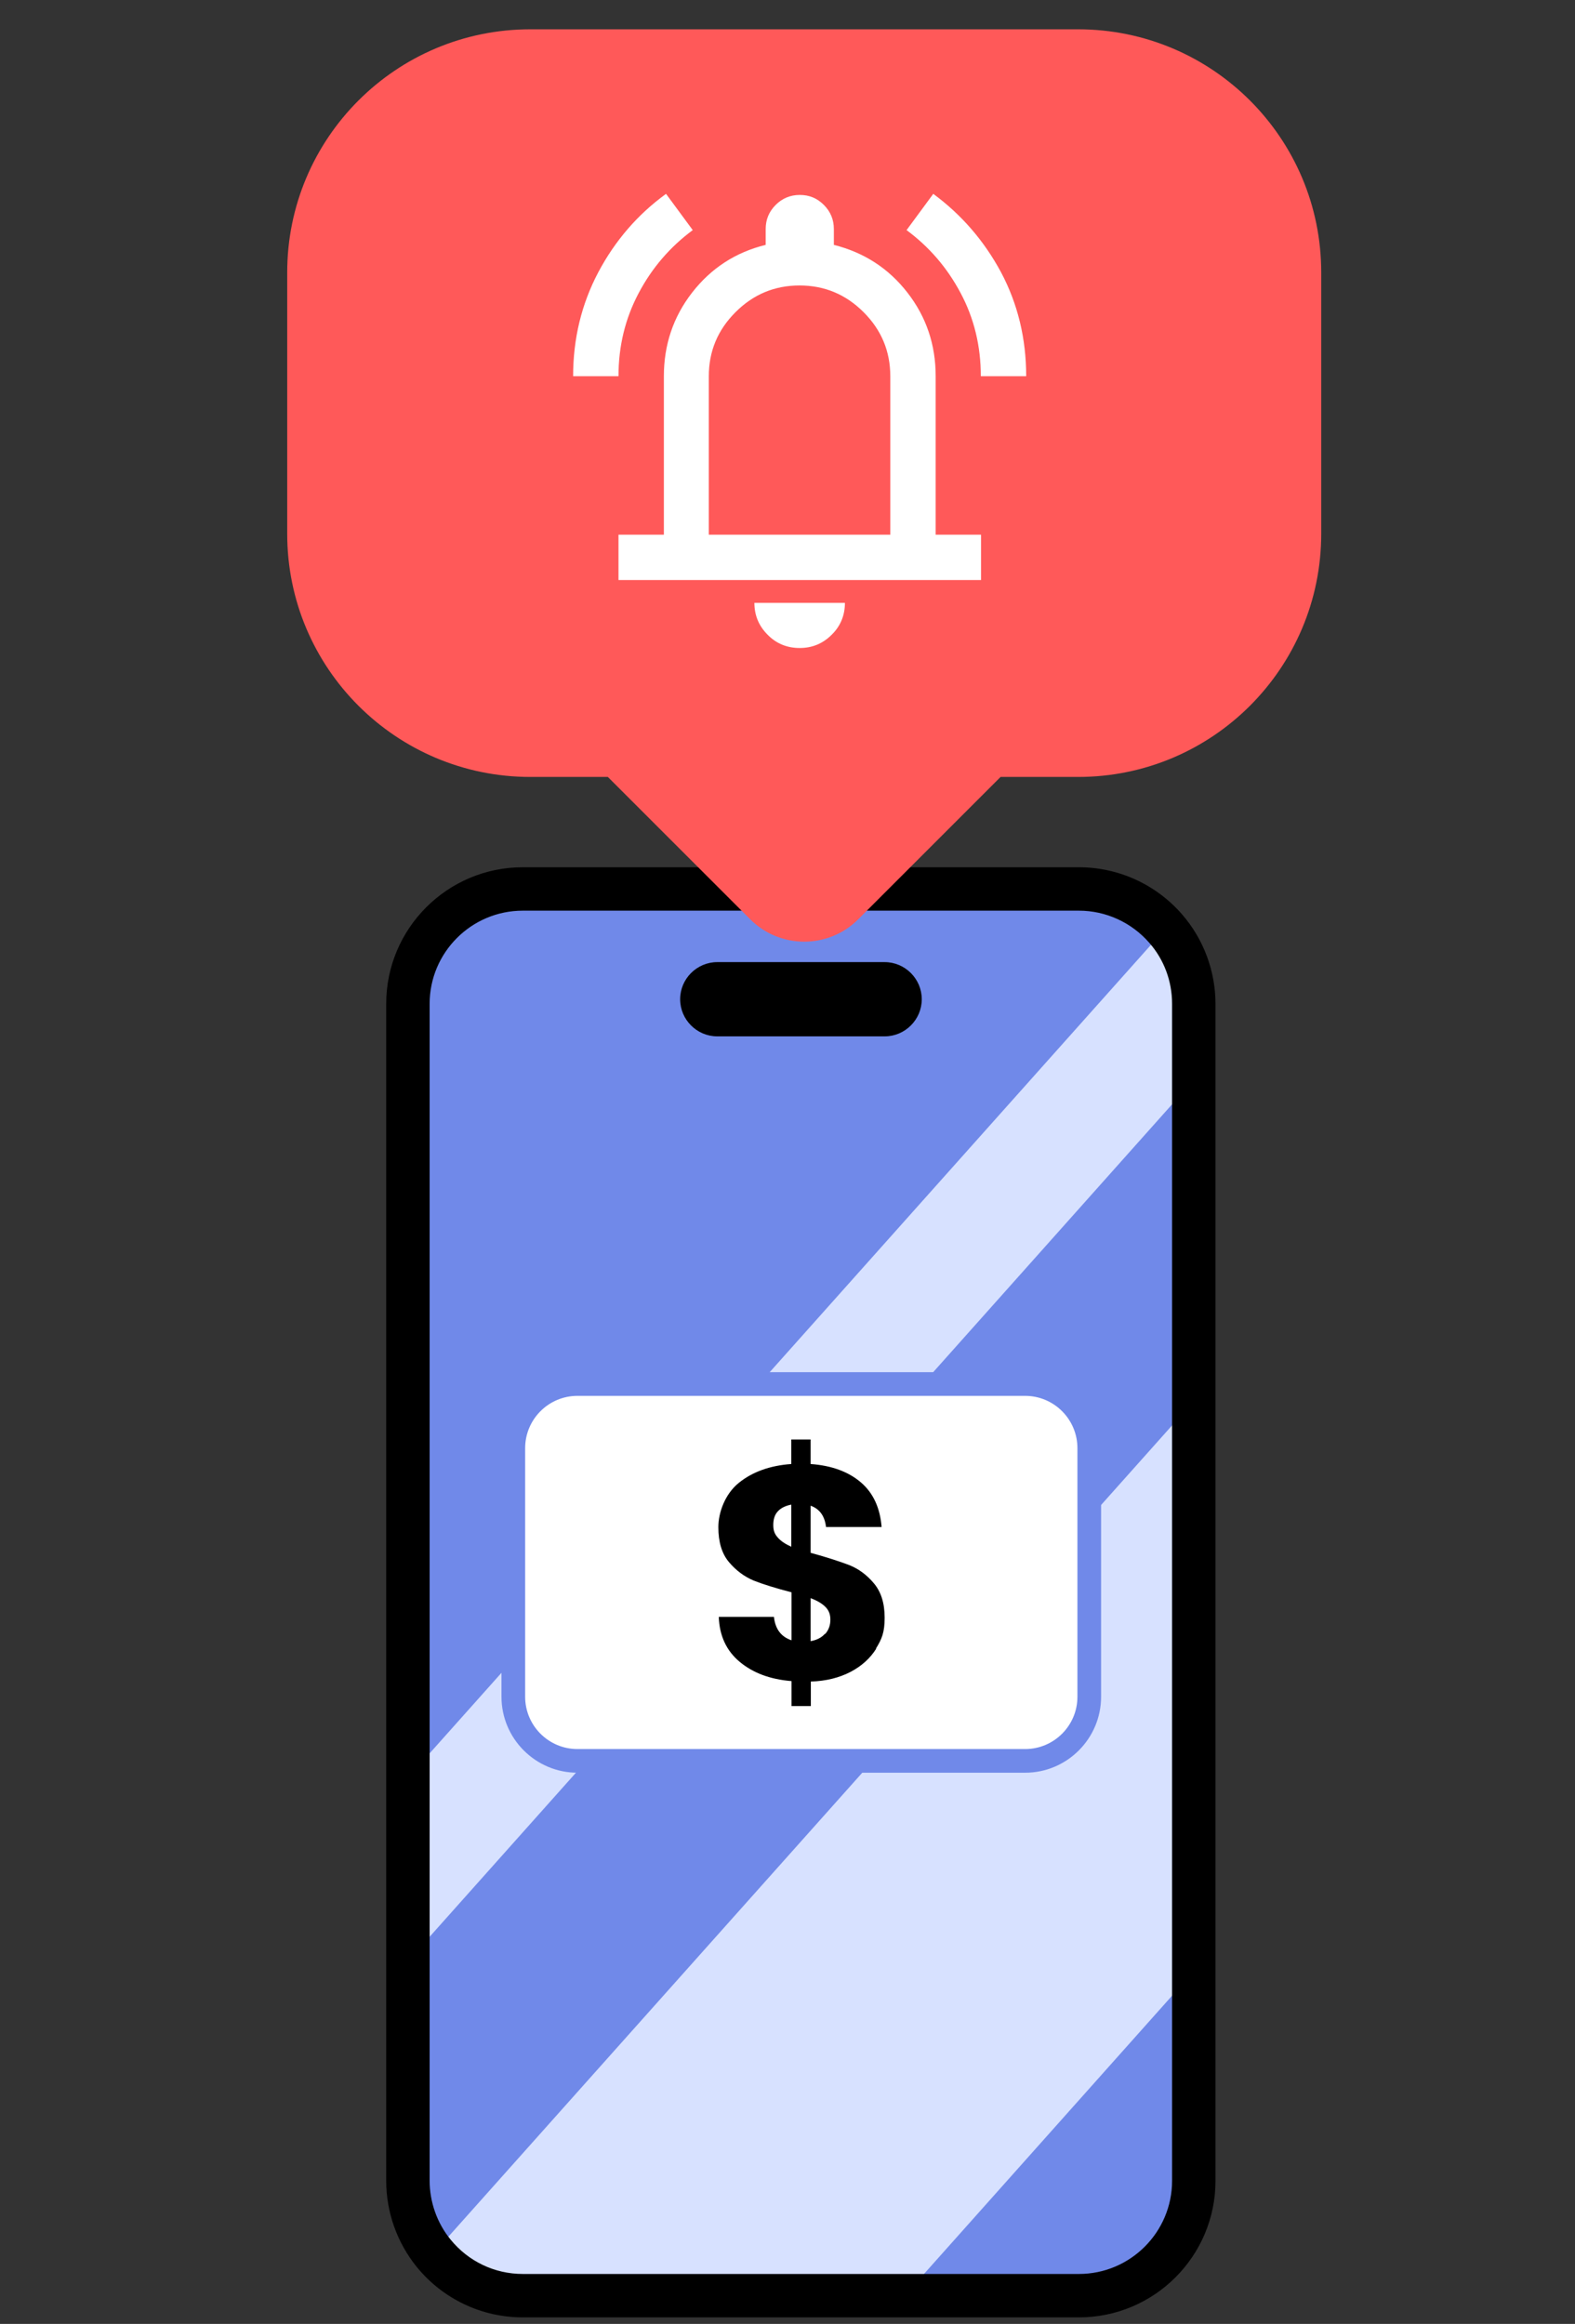 <?xml version="1.0" encoding="UTF-8"?>
<svg xmlns="http://www.w3.org/2000/svg" version="1.1" viewBox="0 0 725.5 1070.5">
  <rect x="0" y="0" width="725.5" height="1070.5" fill="#333333" stroke="none"/>
  <defs>
    <style>
      .cls-1 {
        fill: #d7e1ff;
      }

      .cls-2 {
        fill: #fff;
      }

      .cls-3 {
        fill: #ff5959;
      }

      .cls-4 {
        fill: #7089e9;
      }
    </style>
  </defs>
  <!-- Generator: Adobe Illustrator 28.7.1, SVG Export Plug-In . SVG Version: 1.2.0 Build 142)  -->
  <g>
    <g id="Layer_1">
      <g id="Layer_1-2" data-name="Layer_1">
        <g>
          <path class="cls-1" d="M549.9,462.4v542.1c0,29.2-23.7,52.9-52.9,52.9H240.8c-16.6,0-31.4-7.6-41.1-19.5-7.4-9.1-11.9-20.7-11.9-33.4V462.4c0-29.2,23.7-52.9,52.9-52.9h256.2c16,0,30.3,7.1,40,18.2,8.1,9.3,13,21.4,13,34.7h0Z"/>
          <path class="cls-4" d="M536.9,427.7l-349.1,391.3v-356.6c0-29.2,23.7-52.9,52.9-52.9h256.2c16,0,30.3,7.1,40,18.2Z"/>
          <path class="cls-4" d="M549.9,497.6v147.8l-350.2,392.6c-7.4-9.1-11.9-20.7-11.9-33.4v-101.1l362-405.9h0Z"/>
          <path class="cls-4" d="M549.9,908.1v96.5c0,29.2-23.7,52.9-52.9,52.9h-80.3l133.2-149.4Z"/>
          <path d="M497,1067.5H240.8c-19,0-36.8-8.5-48.8-23.2-9.1-11.2-14.1-25.3-14.1-39.7V462.4c0-34.7,28.2-62.9,62.9-62.9h256.2c18.2,0,35.5,7.9,47.5,21.7,9.9,11.4,15.4,26.1,15.4,41.3v542.1c0,34.7-28.2,62.9-62.9,62.9h0ZM240.8,419.5c-23.7,0-42.9,19.3-42.9,42.9v542.1c0,9.8,3.4,19.5,9.6,27.1,8.2,10.1,20.3,15.9,33.3,15.9h256.2c23.7,0,42.9-19.3,42.9-42.9V462.4c0-10.4-3.7-20.4-10.5-28.1-8.2-9.4-20-14.8-32.4-14.8H240.8Z"/>
          <path d="M330.4,443.2h77.1c9.4,0,17.1,7.7,17.1,17.1h0c0,9.4-7.7,17.1-17.1,17.1h-77.1c-9.4,0-17.1-7.7-17.1-17.1h0c0-9.4,7.7-17.1,17.1-17.1Z"/>
          <g>
            <rect class="cls-2" x="236.4" y="637.5" width="265.3" height="173.6" rx="29.6" ry="29.6"/>
            <path class="cls-4" d="M472.2,816.6h-206.2c-19.3,0-35-15.7-35-35v-114.5c0-19.3,15.7-35,35-35h206.2c19.3,0,35,15.7,35,35v114.5c0,19.3-15.7,35-35,35ZM266,643c-13.3,0-24.1,10.8-24.1,24.1v114.5c0,13.3,10.8,24.1,24.1,24.1h206.2c13.3,0,24.1-10.8,24.1-24.1v-114.5c0-13.3-10.8-24.1-24.1-24.1h-206.2Z"/>
          </g>
          <path d="M403.6,759.5c-2.7,4.3-6.6,7.9-11.7,10.6-5.2,2.7-11.3,4.3-18.4,4.5v11.3h-8.9v-11.5c-9.9-.8-17.8-3.8-23.9-8.9-6.1-5.1-9.3-12-9.6-20.7h25.4c.6,5.6,3.3,9.2,8.1,10.8v-22.1c-7.3-1.9-13.1-3.7-17.4-5.4-4.3-1.8-8.1-4.6-11.4-8.5s-4.9-9.3-4.9-16.1,3.1-15.3,9.4-20.4c6.3-5.1,14.4-8,24.2-8.7v-11.3h8.9v11.3c9.8.7,17.5,3.6,23.2,8.5s8.8,11.8,9.5,20.5h-25.6c-.6-5-2.9-8.3-7.1-9.8v21.7c7.7,2.1,13.7,4.1,17.9,5.7,4.2,1.7,7.9,4.4,11.2,8.3,3.3,3.9,5,9.1,5,15.9s-1.3,9.8-4,14.2h0ZM358.3,708.3c1.4,1.6,3.5,3,6.2,4.2v-19.4c-2.6.5-4.7,1.5-6.1,3-1.5,1.5-2.2,3.7-2.2,6.4s.7,4.3,2.2,5.9h-.1ZM380.1,752.7c1.6-1.8,2.4-4,2.4-6.6s-.8-4.4-2.3-5.9-3.8-2.9-6.8-4v19.8c2.8-.5,5-1.6,6.6-3.4h0Z"/>
        </g>
        <path class="cls-3" d="M608.6,125.5v120.4c0,61.8-50.1,112-112,112h-35.7l-65.6,65.6c-13.7,13.7-36,13.7-49.7,0l-65.6-65.6h-35.7c-61.8,0-112-50.1-112-112v-120.4c0-61.8,50.1-112,112-112h252.3c61.8,0,112,50.1,112,112Z"/>
        <path class="cls-2" d="M264,173.3c0-17.4,3.9-33.3,11.6-47.9,7.7-14.5,18.1-26.6,31.2-36.1l12.3,16.7c-10.4,7.7-18.7,17.3-24.9,29-6.2,11.7-9.3,24.4-9.3,38.3h-20.9ZM451.8,173.3c0-13.9-3.1-26.7-9.3-38.3-6.2-11.7-14.5-21.3-24.9-29l12.3-16.7c13,9.6,23.4,21.6,31.2,36.1,7.7,14.5,11.6,30.5,11.6,47.9h-20.9ZM284.9,267.2v-20.9h20.9v-73c0-14.4,4.3-27.3,13-38.5s20-18.6,33.9-22v-7.3c0-4.3,1.5-8,4.6-11.1,3-3,6.7-4.6,11.1-4.6s8,1.5,11.1,4.6c3,3,4.6,6.7,4.6,11.1v7.3c13.9,3.5,25.2,10.8,33.9,22s13,24,13,38.5v73h20.9v20.9h-167ZM368.3,298.5c-5.7,0-10.7-2-14.7-6.1-4.1-4.1-6.1-9-6.1-14.7h41.7c0,5.7-2,10.7-6.1,14.7-4.1,4.1-9,6.1-14.7,6.1h0ZM326.6,246.3h83.5v-73c0-11.5-4.1-21.3-12.3-29.5-8.2-8.2-18-12.3-29.5-12.3s-21.3,4.1-29.5,12.3-12.3,18-12.3,29.5v73h0Z"/>
      </g>
    </g>
  </g>
</svg>